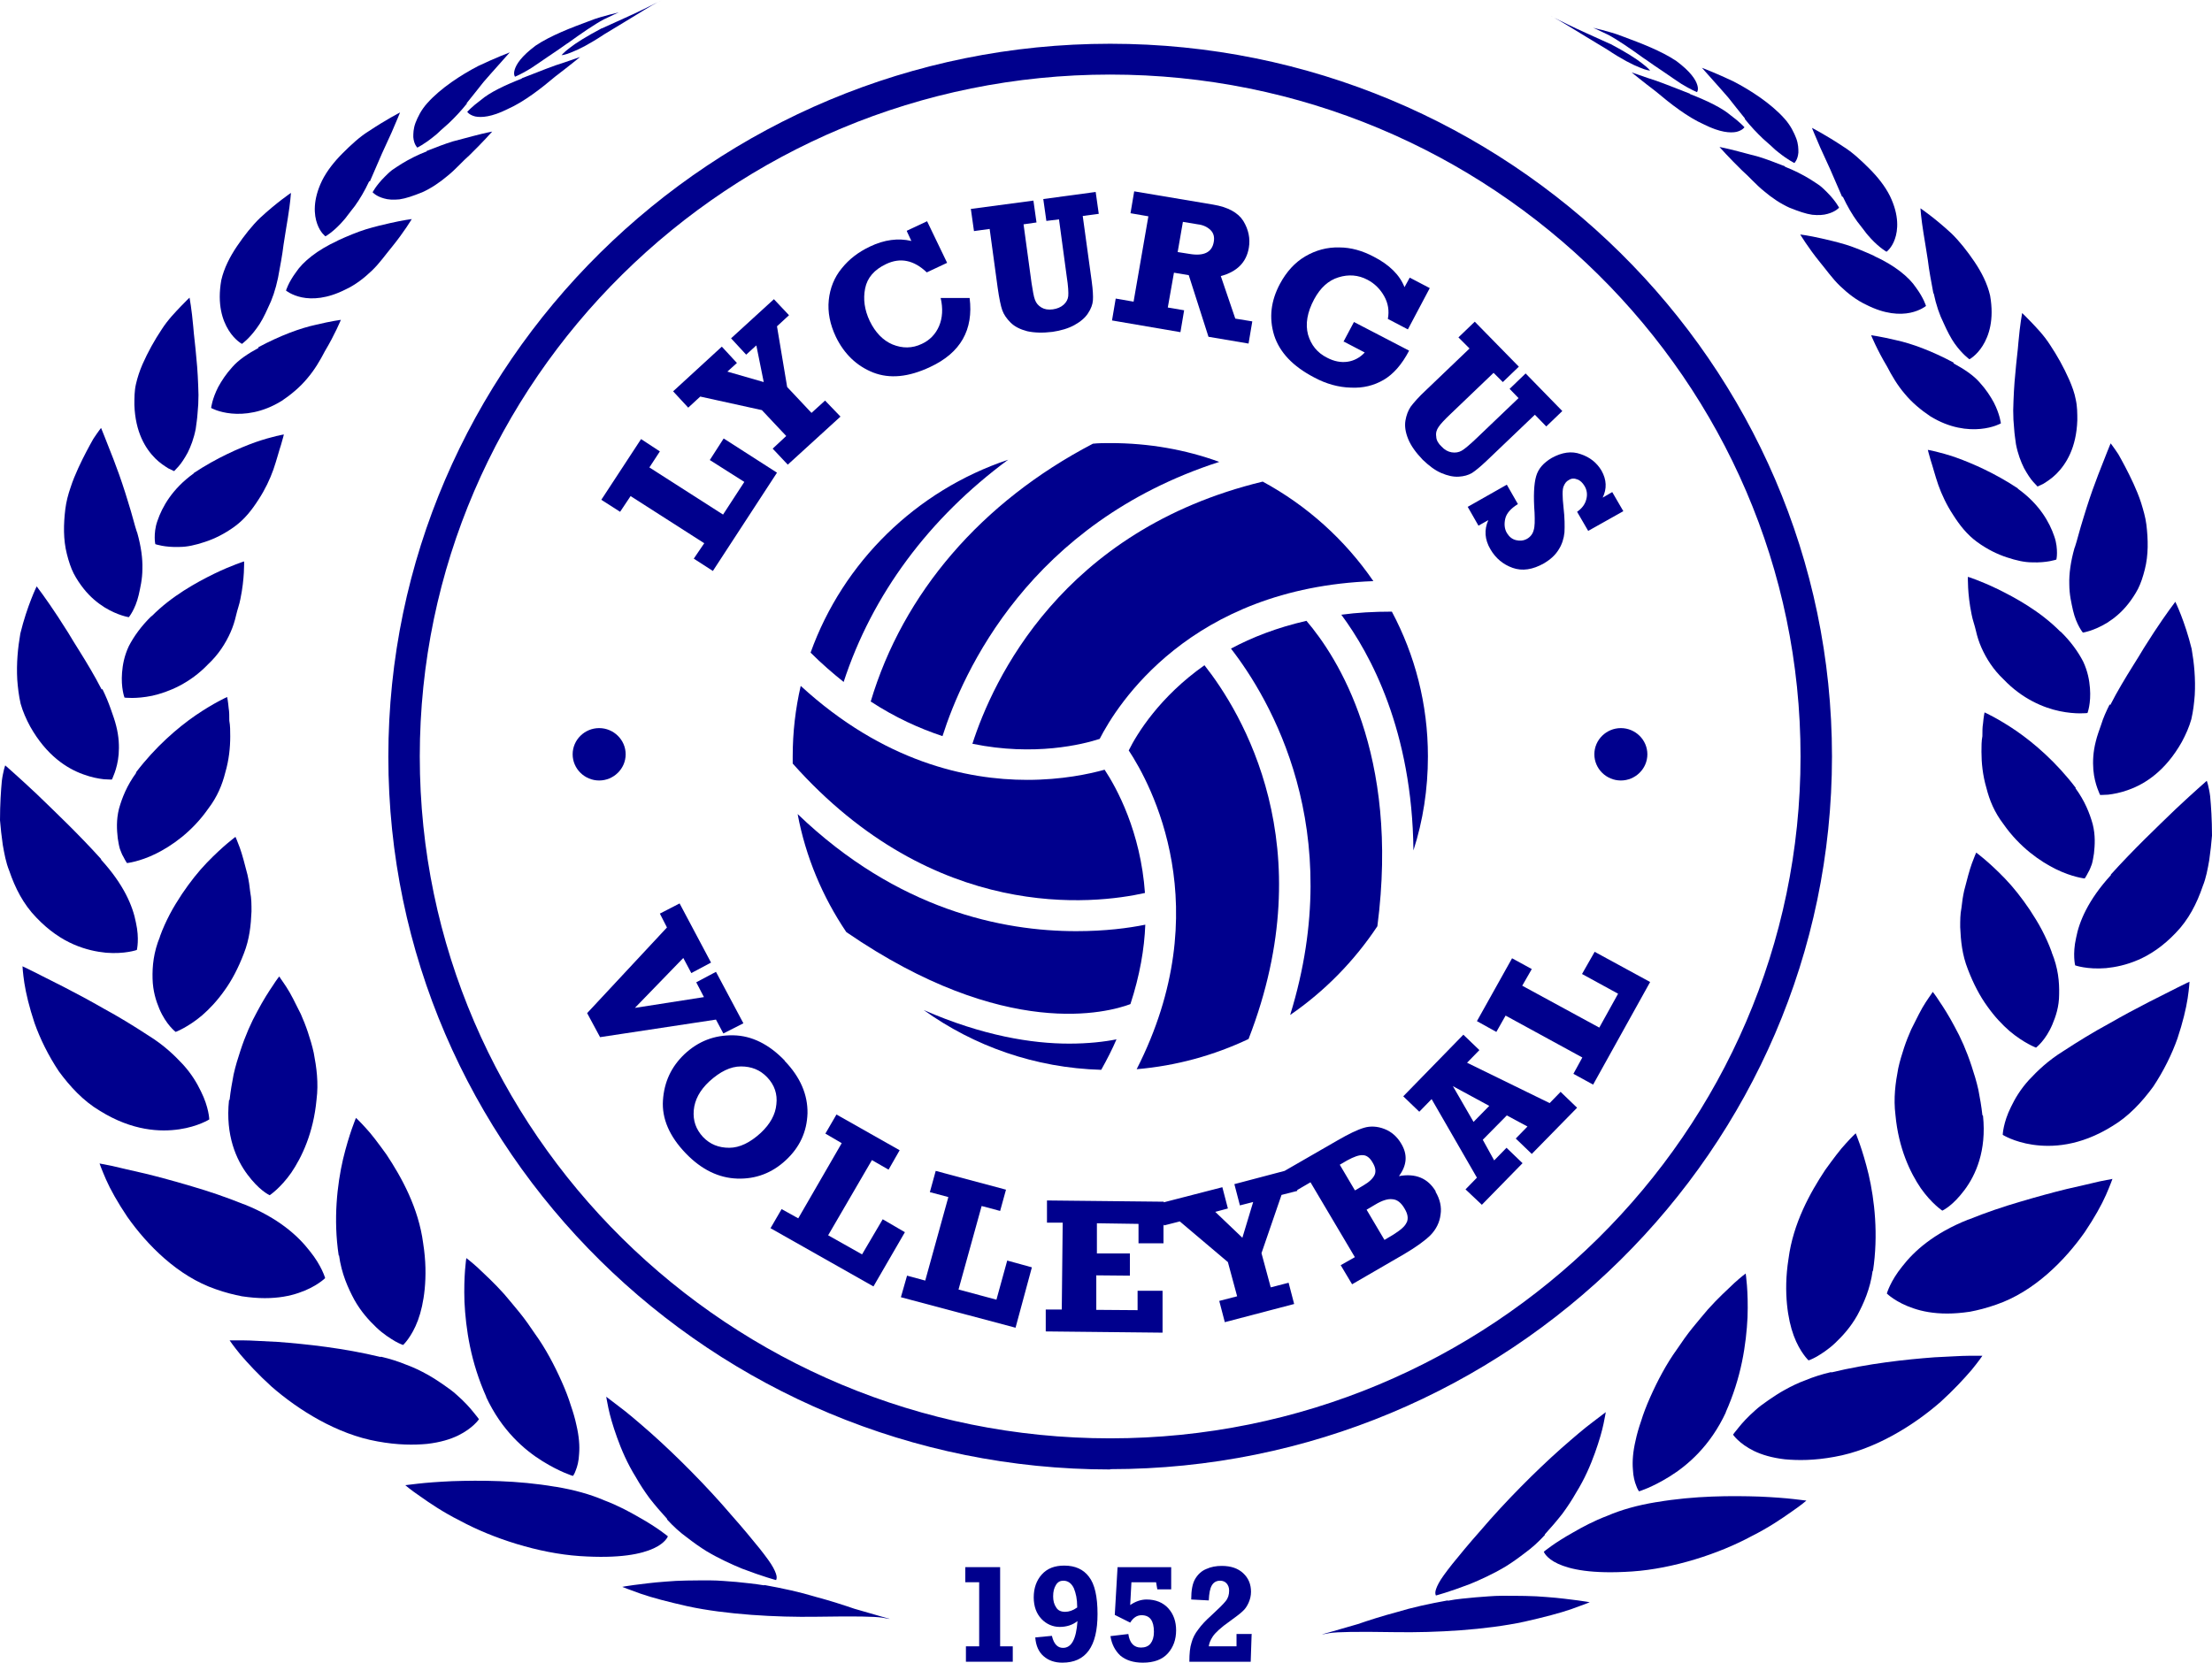 <?xml version="1.0" encoding="UTF-8"?>
<svg id="Laag_1" xmlns="http://www.w3.org/2000/svg" version="1.1" viewBox="0 0 71.77 53.97">
  <!-- Generator: Adobe Illustrator 29.1.0, SVG Export Plug-In . SVG Version: 2.1.0 Build 142)  -->
  <defs>
    <style>
      .st0 {
        fill: #00008d;
      }
    </style>
  </defs>
  <path class="st0" d="M18.42,1.4c-.24.17-.46.32-.67.46-.2.14-.38.26-.53.36-.31.19-.51.27-.51.27,0,0-.06-.07-.01-.23.05-.17.21-.43.68-.78.49-.33,1.18-.59,1.72-.79.27-.11.52-.17.7-.22.18-.04.28-.07.28-.07,0,0-.18.08-.49.23-.3.16-.71.44-1.18.78"/>
  <path class="st0" d="M16.93,2.55c-.56.22-1.04.45-1.32.69-.3.22-.45.39-.45.39,0,0,.06.1.26.15.2.04.53.02,1.05-.24.54-.24,1.1-.68,1.55-1.06.46-.35.8-.63.8-.63,0,0-.21.07-.52.18-.34.1-.8.29-1.37.51"/>
  <path class="st0" d="M15.15,3.36c-.2.25-.4.46-.59.64-.1.09-.19.17-.27.24-.08.08-.16.15-.24.21-.3.24-.51.34-.51.34,0,0-.11-.1-.13-.34,0-.12,0-.27.07-.46.07-.18.18-.42.39-.65.43-.48,1.09-.91,1.65-1.2.57-.27,1.02-.44,1.02-.44,0,0-.16.18-.4.45-.13.15-.29.32-.45.51-.17.22-.36.45-.55.69"/>
  <path class="st0" d="M13.85,4.91c-.31.12-.58.26-.81.4-.11.07-.22.14-.32.21-.09.07-.17.15-.24.22-.28.28-.39.5-.39.5,0,0,.11.13.37.2.13.04.3.05.5.03.21-.03.44-.11.74-.23.29-.13.57-.32.83-.54.26-.21.48-.47.71-.67.43-.42.73-.76.73-.76,0,0-.22.04-.6.14-.19.05-.42.11-.68.18-.26.08-.54.19-.85.31"/>
  <path class="st0" d="M11.98,5.88c-.15.32-.31.59-.47.81-.08.11-.17.21-.24.31-.07.1-.15.18-.21.25-.28.3-.5.42-.5.42,0,0-.17-.12-.27-.41-.1-.28-.15-.76.16-1.4.16-.32.4-.62.67-.89.27-.27.55-.53.84-.71.57-.38,1.02-.61,1.02-.61,0,0-.1.25-.27.64-.09.2-.2.44-.32.7-.12.27-.25.58-.39.9"/>
  <path class="st0" d="M10.96,7.81c-.66.3-1.13.68-1.36,1.03-.25.34-.32.59-.32.59,0,0,.18.15.51.22.34.07.82.05,1.43-.26.32-.15.6-.37.85-.61.25-.24.45-.53.65-.77.39-.48.64-.9.64-.9,0,0-.26.03-.7.13-.22.05-.48.11-.78.2-.29.09-.6.22-.93.37"/>
  <path class="st0" d="M9.02,9.02c-.08.38-.19.7-.32.96-.12.27-.24.5-.37.67-.25.35-.48.51-.48.51,0,0-.23-.12-.43-.44-.2-.32-.38-.84-.24-1.63.09-.39.28-.76.51-1.1.23-.34.49-.67.75-.92.54-.5,1-.81,1-.81,0,0-.02.32-.1.81-.04.25-.09.54-.14.87-.04.34-.11.7-.18,1.08"/>
  <path class="st0" d="M8.39,11.29c-.35.19-.65.39-.85.62-.21.23-.35.45-.46.65-.2.39-.23.68-.23.68,0,0,.24.14.66.18.41.04,1-.02,1.63-.41.3-.2.6-.45.83-.73.24-.28.42-.59.57-.88.33-.55.52-1.02.52-1.02,0,0-.31.04-.81.16-.51.11-1.16.35-1.87.73"/>
  <path class="st0" d="M6.44,12.82c0,.21-.01.4-.03.59-.01.18-.04.35-.06.51-.06.31-.16.57-.26.77-.11.2-.21.35-.3.45s-.14.15-.14.15c0,0-.07-.03-.19-.09-.11-.07-.27-.17-.42-.32-.32-.32-.65-.85-.68-1.74,0-.22,0-.45.05-.67s.12-.43.21-.64c.18-.41.4-.8.62-1.13.21-.33.46-.58.63-.76.17-.18.28-.28.28-.28,0,0,.07.37.12.94.02.28.07.63.1,1.01.04.38.06.79.07,1.21"/>
  <path class="st0" d="M6.29,15.36c-.71.51-1.03,1.1-1.18,1.54-.08.22-.09.42-.09.55,0,.13.02.21.02.21,0,0,.31.11.79.09.24,0,.51-.06.81-.16.31-.1.64-.26.97-.5.33-.24.57-.55.78-.88.21-.32.37-.66.48-.97.11-.32.18-.6.25-.81.06-.2.09-.33.09-.33,0,0-.37.06-.92.25-.53.19-1.26.51-2,1"/>
  <path class="st0" d="M4.45,17.28c.13.46.18.85.17,1.18,0,.34-.07.62-.12.85-.11.47-.32.72-.32.72,0,0-.35-.05-.79-.32-.22-.14-.46-.33-.68-.61-.11-.14-.22-.3-.32-.49-.09-.18-.16-.39-.22-.63-.12-.47-.11-.97-.05-1.46.03-.24.09-.47.17-.7.07-.22.16-.43.25-.63.18-.39.36-.72.49-.95.07-.11.14-.2.18-.26.04-.06.07-.09.07-.09,0,0,.16.39.4,1.01.12.31.25.67.38,1.08.06.2.13.41.19.62.03.11.06.21.09.32.03.11.06.22.1.34"/>
  <path class="st0" d="M4.92,19.99c-.34.33-.58.67-.74.98-.15.32-.2.61-.22.86-.04.5.08.81.08.81,0,0,.37.05.9-.06.53-.12,1.22-.4,1.82-1.03.33-.31.56-.67.72-1.03.08-.18.14-.37.18-.55.04-.18.11-.36.14-.53.14-.67.12-1.22.12-1.22,0,0-.39.12-.97.4-.57.28-1.38.72-2.03,1.38"/>
  <path class="st0" d="M3.32,22.36c.11.22.2.44.27.64.07.2.14.39.18.56.09.35.1.66.08.92-.02.25-.08.46-.13.6-.05.14-.09.22-.09.22,0,0-.1,0-.26-.01-.17-.02-.4-.06-.67-.16-.53-.19-1.19-.61-1.72-1.55-.13-.24-.24-.49-.31-.74-.06-.26-.09-.52-.11-.78-.03-.53.02-1.04.1-1.5.22-.9.53-1.53.53-1.53,0,0,.3.39.7,1,.1.15.2.32.32.5.11.18.22.37.35.57.25.4.51.83.74,1.28"/>
  <path class="st0" d="M4.42,25.08c-.3.41-.46.81-.56,1.17-.09.36-.07.68-.04.95.02.13.04.25.07.35.04.1.07.19.11.25.07.14.12.21.12.21,0,0,.4-.04.93-.3.51-.25,1.18-.71,1.71-1.47.29-.38.45-.77.55-1.17.12-.41.16-.81.16-1.17,0-.18,0-.35-.03-.51,0-.15,0-.29-.02-.4-.02-.23-.05-.37-.05-.37,0,0-.43.19-1.03.6-.58.4-1.3,1.02-1.93,1.85"/>
  <path class="st0" d="M3.28,27.9c.74.81,1.03,1.51,1.13,2.04.12.53.03.89.03.89,0,0-.39.14-1,.09-.3-.03-.66-.1-1.05-.27-.39-.17-.8-.44-1.21-.87-.42-.43-.69-.96-.88-1.52-.11-.27-.16-.56-.21-.84-.04-.28-.07-.55-.09-.8,0-.52.03-.96.06-1.28.02-.16.05-.28.07-.37.02-.08.04-.13.04-.13,0,0,.1.09.27.24.17.15.43.39.73.67.59.57,1.38,1.32,2.11,2.13"/>
  <path class="st0" d="M5.19,30.4c-.21.51-.25.96-.24,1.36s.11.72.22.98c.22.52.53.75.53.75,0,0,.4-.15.86-.54.23-.2.48-.46.72-.8.24-.33.45-.73.63-1.2.19-.48.23-.93.25-1.37,0-.22,0-.42-.04-.62-.02-.2-.05-.39-.09-.57-.09-.35-.17-.66-.25-.88-.08-.22-.14-.35-.14-.35,0,0-.4.29-.93.84-.27.28-.54.62-.81,1.02-.13.2-.27.42-.39.65-.12.23-.23.47-.32.72"/>
  <path class="st0" d="M4.82,33.61c.5.31.84.64,1.12.94.28.31.45.6.58.87.26.52.27.91.27.91,0,0-.36.23-.97.32-.61.09-1.52.06-2.58-.6-.54-.32-.97-.79-1.33-1.28-.34-.51-.61-1.06-.79-1.57-.17-.51-.28-.97-.33-1.3-.05-.33-.06-.54-.06-.54,0,0,.13.06.37.18.23.12.56.28.95.48.39.2.84.44,1.31.71.48.26.97.56,1.46.88"/>
  <path class="st0" d="M7.43,35.71c-.12,1.14.24,1.93.6,2.41.18.24.35.41.49.52.14.11.23.15.23.15,0,0,.35-.23.7-.73.34-.5.72-1.29.82-2.37.07-.55,0-1.05-.09-1.52-.05-.23-.12-.46-.19-.67-.07-.21-.15-.41-.23-.59-.18-.36-.33-.67-.47-.88-.07-.11-.13-.19-.17-.25s-.06-.09-.06-.09c0,0-.09.11-.21.3-.13.19-.31.47-.5.83-.2.36-.39.79-.55,1.28-.08.24-.16.5-.22.77-.05.26-.1.54-.13.82"/>
  <path class="st0" d="M7.91,39.08c1.13.45,1.76,1.03,2.14,1.52.39.48.5.88.5.88,0,0-.29.29-.86.48-.29.1-.65.17-1.1.17-.23,0-.47-.02-.74-.06-.26-.05-.54-.12-.85-.23-1.23-.42-2.23-1.44-2.87-2.35-.31-.46-.55-.89-.69-1.21-.14-.32-.21-.52-.21-.52,0,0,.15.03.41.08.26.06.63.15,1.08.25.45.11.96.25,1.5.41.55.16,1.11.35,1.68.58"/>
  <path class="st0" d="M11,40.74c.08.59.29,1.06.5,1.45.22.39.48.67.71.89.23.22.46.36.61.45.16.09.26.12.26.12,0,0,.28-.26.48-.8.1-.27.18-.61.22-1.02.04-.42.04-.91-.05-1.48-.15-1.15-.7-2.14-1.19-2.88-.26-.36-.49-.67-.68-.87-.18-.2-.31-.32-.31-.32,0,0-.22.51-.42,1.34-.19.82-.32,1.95-.14,3.13"/>
  <path class="st0" d="M12.36,44.03c.3.07.58.16.82.26.25.09.47.2.67.31.2.11.38.23.54.34.16.11.31.22.43.33.25.22.43.42.54.56.12.14.18.23.18.23,0,0-.19.29-.68.53-.25.12-.57.22-1,.27-.43.04-.96.04-1.61-.08-1.31-.23-2.57-1.02-3.44-1.78-.43-.39-.77-.76-1.01-1.04-.23-.28-.35-.46-.35-.46,0,0,.16,0,.43,0,.27,0,.66.03,1.13.05.93.07,2.14.2,3.34.49"/>
  <path class="st0" d="M15.77,45.33c.51,1.1,1.25,1.73,1.83,2.09.58.36.99.48.99.48,0,0,.05-.06.09-.18.05-.12.1-.3.11-.54.02-.25,0-.56-.09-.94-.04-.19-.1-.4-.18-.63-.07-.23-.17-.49-.29-.76-.24-.54-.53-1.09-.87-1.56-.16-.24-.33-.48-.5-.69-.17-.21-.34-.41-.5-.6-.33-.37-.64-.65-.86-.86-.22-.2-.37-.31-.37-.31,0,0-.09.56-.06,1.42.02.42.07.92.18,1.45.11.53.28,1.08.53,1.64"/>
  <path class="st0" d="M18.02,48.25c.61.1,1.14.25,1.58.44.45.17.82.37,1.13.55.61.34.94.62.94.62,0,0-.07.21-.46.39-.39.18-1.09.34-2.41.25-1.32-.09-2.81-.57-3.88-1.15-.54-.27-.98-.57-1.29-.79-.31-.21-.48-.36-.48-.36,0,0,.15-.02.42-.05.26-.03.65-.06,1.1-.08.91-.03,2.11-.03,3.34.18"/>
  <path class="st0" d="M21.64,49.31c.21.23.42.42.64.58.22.17.43.32.64.45.42.25.82.43,1.16.57.68.26,1.1.37,1.1.37,0,0,.02-.03.02-.09,0-.06-.03-.16-.11-.31-.08-.15-.22-.34-.44-.62-.22-.27-.52-.64-.92-1.09-.8-.94-1.8-1.94-2.61-2.66-.41-.36-.76-.66-1.03-.86-.26-.2-.42-.32-.42-.32,0,0,.02.13.07.37.05.24.14.56.28.95.14.39.33.84.61,1.29.13.23.28.46.45.69.18.23.37.45.57.67"/>
  <path class="st0" d="M24.8,51.44c.61.11,1.16.23,1.65.38.49.13.92.27,1.27.39.72.21,1.15.33,1.15.33,0,0,0,0-.02,0-.03,0-.08-.02-.22-.04-.27-.04-.85-.05-2.15-.03-1.29.02-2.92-.07-4.17-.34-.62-.14-1.16-.28-1.53-.41-.37-.13-.59-.22-.59-.22,0,0,.14-.03.38-.06.25-.03.59-.08,1.02-.11.43-.04.92-.04,1.46-.04.27,0,.55.03.84.05.29.03.6.06.9.11"/>
  <path class="st0" d="M19.52.92c-.51.27-.84.48-1.03.63-.2.15-.27.24-.27.24,0,0,.11,0,.34-.1.23-.09.57-.26,1.05-.58.47-.28.92-.56,1.3-.79.34-.21.57-.32.57-.32,0,0-.23.12-.58.29-.36.18-.85.39-1.37.63"/>
  <polygon class="st0" points="31.32 50.86 31.32 51.35 31.77 51.35 31.77 53.43 31.34 53.43 31.34 53.93 32.86 53.93 32.86 53.43 32.45 53.43 32.45 50.86 31.32 50.86"/>
  <path class="st0" d="M34.95,52.17v-.03c0-.24-.04-.43-.11-.6-.08-.16-.19-.24-.34-.24-.1,0-.18.04-.24.14s-.09.21-.09.37c0,.14.03.26.1.36.06.1.16.14.29.14.12,0,.25-.04.39-.14M33.6,53.14l.53-.05c.06.26.18.39.36.39.28,0,.43-.29.47-.87-.16.13-.36.19-.58.19s-.43-.09-.59-.26-.25-.4-.25-.7.09-.55.26-.74c.18-.2.42-.29.73-.29.35,0,.62.12.8.36.19.24.28.65.28,1.21,0,1.06-.38,1.58-1.14,1.58-.25,0-.45-.07-.61-.21-.16-.14-.25-.34-.27-.61"/>
  <path class="st0" d="M36.02,53.1l.59-.07c.04.29.18.44.41.44.13,0,.24-.04.31-.13.07-.09.11-.21.11-.38,0-.36-.13-.54-.4-.54-.15,0-.27.08-.37.24l-.5-.25.09-1.55h1.74v.72h-.45l-.04-.23h-.8l-.04.74c.16-.11.34-.18.53-.18.3,0,.54.1.71.29.17.19.25.43.25.71,0,.3-.09.55-.27.75-.18.2-.45.3-.81.3-.31,0-.55-.08-.73-.23-.17-.16-.28-.37-.32-.63"/>
  <path class="st0" d="M40.61,53.04l-.03.89h-1.99c0-.27.02-.47.07-.62.04-.15.11-.29.22-.43.1-.14.24-.29.42-.45.24-.22.39-.37.47-.47.08-.1.11-.21.11-.34,0-.1-.03-.17-.08-.23s-.13-.09-.21-.09c-.12,0-.21.05-.27.15-.06.1-.09.26-.1.49l-.57-.03c0-.3.04-.52.13-.67.09-.15.21-.26.36-.32.15-.07.32-.1.5-.1.3,0,.53.08.7.24.17.16.25.36.25.6,0,.13-.03.25-.08.36-.05.11-.11.2-.19.27-.08.08-.22.18-.41.32-.3.21-.48.38-.56.5s-.12.23-.13.32h.9v-.4h.5Z"/>
  <path class="st0" d="M53.35,1.9c.24.17.46.32.67.46.2.14.38.26.53.36.31.19.51.27.51.27,0,0,.06-.07.01-.23-.05-.17-.21-.43-.68-.78-.49-.33-1.18-.59-1.72-.79-.27-.11-.52-.17-.7-.22-.18-.04-.28-.07-.28-.07,0,0,.18.08.49.23.3.16.71.44,1.18.78"/>
  <path class="st0" d="M54.83,3.05c.56.22,1.04.45,1.32.69.3.22.45.39.45.39,0,0-.06.1-.26.15-.2.04-.53.02-1.05-.24-.54-.24-1.1-.68-1.55-1.06-.46-.35-.8-.63-.8-.63,0,0,.21.07.52.18.34.1.8.29,1.37.51"/>
  <path class="st0" d="M56.61,3.86c.2.25.4.46.59.64.1.09.19.17.27.24.08.08.16.15.24.21.3.24.51.34.51.34,0,0,.11-.1.13-.34,0-.12,0-.27-.07-.46-.07-.18-.18-.42-.39-.65-.43-.48-1.09-.91-1.65-1.2-.57-.27-1.02-.44-1.02-.44,0,0,.16.18.4.45.13.15.29.32.45.51.17.22.36.45.55.69"/>
  <path class="st0" d="M57.91,5.41c.31.12.58.26.81.4.11.07.22.14.32.21.09.07.17.15.24.22.28.28.39.5.39.5,0,0-.11.13-.37.2-.13.04-.3.05-.5.03-.21-.03-.44-.11-.74-.23-.29-.13-.57-.32-.83-.54-.26-.21-.48-.47-.71-.67-.43-.42-.73-.76-.73-.76,0,0,.22.04.6.14.19.05.42.11.68.18.26.08.54.19.85.31"/>
  <path class="st0" d="M59.79,6.38c.15.32.31.59.47.81.08.11.17.21.24.31.07.1.15.18.21.25.28.3.5.42.5.42,0,0,.17-.12.27-.41.1-.28.15-.76-.16-1.4-.16-.32-.4-.62-.67-.89-.27-.27-.55-.53-.84-.71-.57-.38-1.02-.61-1.02-.61,0,0,.1.25.27.64.09.2.2.44.32.7.12.27.25.58.39.9"/>
  <path class="st0" d="M60.81,8.31c.66.3,1.13.68,1.36,1.03.25.34.32.59.32.59,0,0-.18.15-.51.22-.34.07-.82.05-1.43-.26-.32-.15-.6-.37-.85-.61-.25-.24-.45-.53-.65-.77-.39-.48-.64-.9-.64-.9,0,0,.26.03.7.13.22.05.48.11.78.2.29.09.6.22.93.37"/>
  <path class="st0" d="M62.74,9.52c.08.38.19.7.32.96.12.27.24.5.36.67.25.35.48.51.48.51,0,0,.23-.12.43-.44.2-.32.38-.84.24-1.63-.09-.39-.28-.76-.51-1.1-.23-.34-.49-.67-.75-.92-.54-.5-1-.81-1-.81,0,0,.02.32.1.81.04.25.09.54.14.87.04.34.11.7.18,1.08"/>
  <path class="st0" d="M63.38,11.79c.35.19.65.39.85.62.21.23.35.45.46.65.2.39.23.68.23.68,0,0-.24.14-.66.18-.41.04-1-.02-1.63-.41-.3-.2-.6-.45-.83-.73-.24-.28-.42-.59-.57-.88-.33-.55-.52-1.02-.52-1.02,0,0,.31.04.81.16.51.11,1.16.35,1.87.73"/>
  <path class="st0" d="M65.32,13.32c0,.21.01.4.03.59.01.18.04.35.06.51.06.31.16.57.26.77.11.2.21.35.3.45.09.1.14.15.14.15,0,0,.07-.03.19-.09.11-.07.27-.17.42-.32.32-.32.65-.85.68-1.74,0-.22,0-.45-.05-.67-.04-.22-.12-.43-.21-.64-.18-.41-.4-.8-.62-1.13-.21-.33-.46-.58-.63-.76-.17-.18-.28-.28-.28-.28,0,0-.07.37-.12.94-.02.28-.07.63-.1,1.01-.04.38-.06.79-.07,1.21"/>
  <path class="st0" d="M65.47,15.86c.71.51,1.03,1.1,1.18,1.54.08.22.09.42.09.55,0,.13-.02.21-.02.21,0,0-.31.11-.79.09-.24,0-.51-.06-.81-.16-.31-.1-.64-.26-.97-.5-.33-.24-.57-.55-.78-.88-.21-.32-.37-.66-.48-.97-.11-.32-.18-.6-.25-.81-.06-.2-.09-.33-.09-.33,0,0,.37.06.92.25.53.19,1.26.51,2,1"/>
  <path class="st0" d="M67.31,17.78c-.13.46-.18.85-.17,1.18,0,.34.07.62.12.85.11.47.32.72.32.72,0,0,.35-.05.79-.32.22-.14.46-.33.68-.61.11-.14.22-.3.32-.49.09-.18.16-.39.22-.63.12-.47.11-.97.05-1.46-.03-.24-.1-.47-.17-.7-.07-.22-.16-.43-.25-.63-.18-.39-.36-.72-.49-.95-.07-.11-.14-.2-.18-.26-.04-.06-.07-.09-.07-.09,0,0-.16.39-.4,1.01-.12.31-.25.67-.38,1.08-.06.2-.13.41-.19.62-.03.11-.06.21-.09.32-.03.11-.06.22-.1.34"/>
  <path class="st0" d="M66.85,20.49c.34.33.58.67.74.98.15.32.2.61.22.86.04.5-.08.81-.08.81,0,0-.37.05-.9-.06s-1.22-.4-1.82-1.03c-.33-.31-.56-.67-.72-1.03-.08-.18-.14-.37-.18-.55-.04-.18-.11-.36-.14-.53-.14-.67-.12-1.22-.12-1.22,0,0,.39.12.97.4.57.28,1.38.72,2.03,1.38"/>
  <path class="st0" d="M68.45,22.86c-.11.22-.21.44-.27.64-.07.2-.14.39-.18.56-.09.35-.1.66-.08.92.02.25.08.46.13.6.05.14.09.22.09.22,0,0,.1,0,.26-.01.17-.02.4-.06.67-.16.53-.19,1.19-.61,1.72-1.55.13-.24.24-.49.31-.74.06-.26.09-.52.11-.78.03-.53-.02-1.04-.1-1.5-.22-.9-.53-1.53-.53-1.53,0,0-.3.39-.7,1-.1.15-.2.32-.32.5-.11.18-.22.37-.35.57-.25.4-.51.83-.74,1.28"/>
  <path class="st0" d="M67.34,25.58c.3.41.46.81.56,1.17.09.36.07.68.04.95-.02.13-.04.25-.07.35-.04.1-.07.19-.11.25-.07.14-.12.21-.12.21,0,0-.4-.04-.93-.3-.51-.25-1.18-.71-1.71-1.47-.29-.38-.45-.77-.55-1.17-.12-.41-.16-.81-.16-1.17,0-.18,0-.35.03-.51,0-.15,0-.29.02-.4.02-.23.05-.37.05-.37,0,0,.43.19,1.03.6.58.4,1.3,1.02,1.93,1.85"/>
  <path class="st0" d="M68.49,28.4c-.74.81-1.03,1.51-1.13,2.04-.12.53-.03.89-.03.89,0,0,.39.14,1,.09.3-.03.66-.1,1.05-.27.39-.17.8-.44,1.21-.87.42-.43.69-.96.88-1.52.11-.27.16-.56.21-.84.04-.28.07-.55.09-.8,0-.52-.03-.96-.06-1.28-.02-.16-.05-.28-.07-.37-.02-.08-.04-.13-.04-.13,0,0-.1.09-.27.24-.17.15-.43.39-.73.67-.59.57-1.38,1.32-2.11,2.13"/>
  <path class="st0" d="M66.57,30.91c.21.51.25.96.24,1.36,0,.4-.11.72-.22.98-.22.52-.53.75-.53.75,0,0-.4-.15-.86-.54-.23-.2-.48-.46-.72-.8-.24-.33-.45-.73-.63-1.2-.19-.48-.23-.93-.25-1.37,0-.22,0-.42.04-.62.02-.2.05-.39.09-.57.09-.35.17-.66.25-.88.08-.22.14-.35.14-.35,0,0,.4.29.93.84.27.28.54.62.81,1.02.13.2.27.42.39.65.12.23.23.47.32.72"/>
  <path class="st0" d="M66.95,34.11c-.5.31-.84.64-1.12.94-.28.31-.45.6-.58.87-.26.52-.27.91-.27.91,0,0,.36.23.97.32.61.09,1.52.06,2.58-.6.54-.32.97-.79,1.33-1.28.34-.51.61-1.06.79-1.57.17-.51.28-.97.33-1.3.05-.33.06-.54.06-.54,0,0-.13.06-.37.18-.23.12-.56.28-.95.48-.39.2-.84.44-1.31.71-.48.26-.97.56-1.46.88"/>
  <path class="st0" d="M64.34,36.21c.12,1.14-.24,1.93-.6,2.41-.18.24-.35.41-.49.52-.14.11-.23.15-.23.15,0,0-.35-.23-.7-.73-.34-.5-.72-1.29-.82-2.37-.07-.55,0-1.05.09-1.52.05-.23.12-.46.19-.67.07-.21.15-.41.23-.59.18-.36.33-.67.47-.88.07-.11.13-.19.17-.25.04-.06.06-.09.06-.09,0,0,.09.11.21.3.13.19.31.47.5.83.2.36.39.79.55,1.28.08.24.16.5.22.77.05.26.1.54.13.82"/>
  <path class="st0" d="M63.86,39.58c-1.13.45-1.76,1.03-2.14,1.52-.39.48-.5.88-.5.88,0,0,.29.29.86.48.29.1.65.17,1.1.17.23,0,.47-.02.74-.06.26-.05.54-.12.85-.23,1.23-.42,2.23-1.44,2.87-2.35.31-.46.55-.89.69-1.21.14-.32.21-.52.21-.52,0,0-.15.03-.41.08-.26.06-.63.15-1.08.25-.45.11-.96.25-1.5.41-.55.16-1.11.35-1.68.58"/>
  <path class="st0" d="M60.76,41.24c-.08.59-.29,1.06-.5,1.45-.22.39-.48.67-.71.89s-.46.36-.61.45c-.16.09-.26.12-.26.12,0,0-.28-.26-.48-.8-.1-.27-.18-.61-.22-1.02-.04-.42-.04-.91.05-1.48.15-1.15.7-2.14,1.19-2.88.26-.36.49-.67.68-.87.18-.2.31-.32.31-.32,0,0,.22.51.42,1.34.19.82.32,1.95.14,3.13"/>
  <path class="st0" d="M59.41,44.53c-.3.07-.58.16-.82.26-.25.09-.47.2-.67.31-.2.11-.38.23-.54.34-.16.11-.31.22-.43.33-.25.22-.43.42-.54.56-.12.14-.18.23-.18.23,0,0,.19.29.68.53.25.12.57.22,1,.27.43.04.96.04,1.61-.08,1.31-.23,2.57-1.02,3.44-1.78.43-.39.77-.76,1.01-1.04.23-.28.35-.46.35-.46,0,0-.16,0-.43,0-.27,0-.66.03-1.13.05-.93.07-2.14.2-3.34.49"/>
  <path class="st0" d="M56,45.83c-.51,1.1-1.25,1.73-1.83,2.09-.58.36-.99.48-.99.48,0,0-.05-.06-.09-.18-.05-.12-.1-.3-.11-.54-.02-.25,0-.56.09-.94.04-.19.1-.4.18-.63.07-.23.17-.49.29-.76.24-.54.53-1.09.87-1.56.16-.24.33-.48.5-.69.17-.21.34-.41.5-.6.33-.37.64-.65.86-.86.22-.2.37-.31.37-.31,0,0,.09.56.06,1.42-.02.42-.07.92-.18,1.45-.11.53-.28,1.08-.53,1.64"/>
  <path class="st0" d="M53.74,48.75c-.61.1-1.14.25-1.58.44-.45.17-.82.37-1.13.55-.61.34-.94.62-.94.62,0,0,.07.21.46.39.39.18,1.09.34,2.41.25s2.81-.57,3.88-1.15c.54-.27.98-.57,1.29-.79.31-.21.48-.36.48-.36,0,0-.15-.02-.42-.05-.26-.03-.65-.06-1.1-.08-.91-.03-2.11-.03-3.34.18"/>
  <path class="st0" d="M50.13,49.81c-.21.23-.42.42-.64.58-.22.17-.43.32-.64.45-.42.25-.82.43-1.16.57-.68.26-1.1.37-1.1.37,0,0-.02-.03-.02-.09,0-.06.03-.16.11-.31.08-.15.22-.34.44-.62.22-.27.52-.64.92-1.09.8-.94,1.8-1.94,2.61-2.66.41-.36.76-.66,1.03-.86.26-.2.42-.32.42-.32,0,0-.02.13-.07.37-.05.24-.14.56-.28.95-.14.39-.33.84-.61,1.29-.13.23-.28.46-.45.69-.18.23-.37.45-.57.67"/>
  <path class="st0" d="M46.97,51.94c-.61.11-1.16.23-1.65.38-.49.13-.92.27-1.27.39-.72.21-1.15.33-1.15.33,0,0,0,0,.02,0,.03,0,.09-.02.22-.04.27-.04.85-.05,2.15-.03,1.29.02,2.92-.07,4.17-.34.62-.14,1.16-.28,1.53-.41.37-.13.59-.22.59-.22,0,0-.14-.03-.38-.06-.25-.03-.59-.08-1.02-.11-.43-.04-.92-.04-1.46-.04-.27,0-.55.03-.84.05-.29.03-.6.05-.9.11"/>
  <path class="st0" d="M52.24,1.42c.51.27.84.48,1.03.63.2.15.27.24.27.24,0,0-.11,0-.34-.1-.23-.09-.57-.26-1.05-.58-.47-.28-.92-.56-1.3-.79-.34-.21-.57-.32-.57-.32,0,0,.23.12.58.29.36.18.85.39,1.37.63"/>
  <path class="st0" d="M36.02,2.42c-12.35,0-22.4,9.93-22.4,22.13s10.05,22.13,22.4,22.13,22.4-9.93,22.4-22.13S48.38,2.42,36.02,2.42M36.02,47.69c-12.91,0-23.42-10.38-23.42-23.13S23.11,1.42,36.02,1.42s23.42,10.38,23.42,23.13-10.51,23.13-23.42,23.13"/>
  <polygon class="st0" points="23.13 18.53 22.51 18.13 22.85 17.63 20.46 16.1 20.12 16.61 19.51 16.22 20.8 14.25 21.41 14.65 21.07 15.17 23.46 16.7 24.15 15.64 23.03 14.93 23.48 14.23 25.21 15.34 23.13 18.53"/>
  <polygon class="st0" points="25.56 15.08 25.07 14.56 25.51 14.15 24.72 13.31 22.72 12.87 22.33 13.23 21.84 12.7 23.42 11.25 23.91 11.78 23.6 12.06 24.78 12.4 24.54 11.21 24.21 11.51 23.72 10.98 25.11 9.71 25.6 10.23 25.21 10.59 25.54 12.56 26.33 13.4 26.77 13 27.27 13.52 25.56 15.08"/>
  <path class="st0" d="M29.42,7.49l.66-.31.65,1.35-.66.31c-.42-.4-.86-.49-1.32-.27-.38.18-.61.44-.68.79-.07.35-.02.7.15,1.06.18.37.43.63.74.76.32.13.64.13.95-.02.26-.12.45-.32.56-.58.11-.26.13-.57.05-.91h.94c.13,1.03-.29,1.78-1.28,2.24-.7.33-1.31.39-1.85.18-.53-.21-.94-.6-1.21-1.16-.19-.4-.27-.8-.23-1.19.04-.39.18-.74.42-1.03.24-.3.54-.53.92-.71.46-.22.91-.28,1.34-.18l-.14-.3Z"/>
  <path class="st0" d="M31.6,7.49l-.1-.71,2.03-.27.1.71-.42.06.26,1.91c.04.25.07.44.11.54.04.11.11.19.21.25.1.06.22.08.37.06.14-.02.26-.07.35-.15.09-.08.14-.18.15-.28.01-.11,0-.32-.05-.64l-.25-1.85-.41.05-.1-.71,1.7-.23.1.71-.52.07.29,2.11c.04.29.05.5.04.63-.01.13-.06.27-.16.42-.09.14-.24.27-.44.38-.2.11-.44.18-.71.22-.32.04-.59.03-.82-.02-.23-.06-.41-.15-.54-.28-.13-.13-.22-.26-.27-.4-.05-.14-.1-.38-.15-.73l-.26-1.91-.51.07Z"/>
  <path class="st0" d="M38.21,8.18l.38.06c.47.08.73-.05.79-.38.03-.16,0-.29-.1-.39-.1-.1-.24-.17-.42-.19l-.48-.08-.17.98ZM40.63,10.44l-.12.71-1.3-.22-.64-2-.48-.08-.2,1.13.53.09-.12.71-2.22-.38.12-.71.58.1.48-2.77-.58-.1.12-.71,2.56.43c.48.08.81.26.98.53.17.28.23.57.18.87-.08.48-.39.78-.91.92l.47,1.38.55.09Z"/>
  <path class="st0" d="M43.59,11.09l.34-.64,1.79.93c-.24.46-.52.77-.83.95-.31.18-.66.27-1.06.25-.4-.01-.8-.12-1.19-.33-.69-.36-1.12-.81-1.3-1.37-.17-.56-.11-1.11.19-1.67.21-.39.48-.69.82-.89.34-.2.71-.3,1.1-.29.39,0,.76.11,1.12.3.51.26.85.6,1,.99l.17-.31.65.34-.71,1.34-.65-.34c.05-.26.01-.51-.12-.74-.13-.23-.31-.41-.54-.53-.3-.16-.62-.18-.94-.08-.33.1-.59.34-.79.71-.23.43-.29.81-.2,1.15.1.34.3.59.62.75.23.12.45.16.66.13.21-.03.4-.13.56-.3l-.67-.35Z"/>
  <path class="st0" d="M47.33,10.94l.52-.5,1.43,1.46-.52.5-.3-.3-1.4,1.34c-.19.18-.32.32-.38.41-.07.1-.1.2-.08.32,0,.11.07.23.17.32.1.11.21.17.33.19.12.02.23,0,.32-.05.09-.05.26-.19.49-.41l1.36-1.3-.29-.3.52-.5,1.19,1.22-.52.5-.37-.38-1.55,1.48c-.21.2-.38.34-.49.41-.12.07-.26.11-.43.12-.18.01-.36-.03-.57-.12-.21-.09-.4-.24-.6-.43-.22-.23-.38-.45-.47-.67s-.12-.42-.09-.6c.03-.18.09-.33.17-.45.09-.12.25-.31.51-.55l1.4-1.34-.36-.36Z"/>
  <path class="st0" d="M47.62,16.45l1.27-.72.36.63c-.23.14-.37.3-.41.47s-.03.34.06.48c.07.11.16.19.29.22.12.03.24.02.35-.04.11-.06.19-.16.22-.28.04-.12.04-.31.03-.57-.04-.54-.02-.94.05-1.18.07-.25.24-.44.51-.6.33-.18.64-.23.94-.12.3.1.52.28.67.53.17.3.18.59.04.88l.31-.18.36.62-1.14.64-.36-.62c.17-.12.26-.25.3-.41.04-.15.02-.3-.06-.43-.06-.1-.14-.18-.23-.21-.1-.04-.19-.04-.28.02-.08.04-.13.11-.17.21-.04.1-.04.32,0,.68.04.34.04.61.03.81-.02.2-.08.39-.19.56-.11.18-.27.32-.47.44-.37.21-.71.26-1.02.15-.31-.11-.55-.31-.72-.6-.19-.32-.21-.64-.07-.95l-.32.18-.36-.63Z"/>
  <polygon class="st0" points="19.05 32.88 21.64 30.1 21.41 29.65 22.05 29.32 23.07 31.24 22.43 31.58 22.17 31.09 20.6 32.71 22.84 32.36 22.59 31.88 23.23 31.54 24.12 33.21 23.47 33.54 23.23 33.09 19.47 33.66 19.05 32.88"/>
  <path class="st0" d="M24.89,34.96c-.23-.24-.51-.35-.85-.35-.34,0-.68.17-1.03.49-.31.29-.47.6-.5.93-.03.34.07.62.3.87.23.24.51.35.85.35.34,0,.68-.17,1.02-.48.31-.29.48-.6.51-.93.04-.33-.06-.63-.3-.88M25.46,34.43c.51.53.75,1.1.74,1.7-.02.6-.25,1.1-.7,1.52-.45.42-.98.62-1.58.6-.6-.02-1.16-.29-1.67-.82-.53-.55-.78-1.13-.74-1.72.04-.6.27-1.09.7-1.5.45-.42.97-.62,1.58-.61.6.01,1.16.29,1.67.82"/>
  <polygon class="st0" points="25 39.86 25.36 39.24 25.9 39.54 27.31 37.1 26.78 36.79 27.14 36.17 29.19 37.33 28.83 37.96 28.29 37.65 26.87 40.09 27.97 40.71 28.64 39.57 29.36 39.99 28.34 41.75 25 39.86"/>
  <polygon class="st0" points="29.23 42.1 29.43 41.4 30.02 41.56 30.77 38.85 30.17 38.69 30.36 38 32.64 38.61 32.45 39.3 31.85 39.14 31.1 41.85 32.33 42.18 32.68 40.91 33.48 41.13 32.95 43.09 29.23 42.1"/>
  <path class="st0" d="M45.64,39.67c-.05.13-.21.26-.45.41l-.27.16-.58-.98.27-.16c.23-.14.42-.2.57-.18.15.01.28.11.39.3.11.18.13.33.07.46M43.96,38.63l-.49-.83.24-.14c.22-.12.39-.18.51-.17.12,0,.23.09.31.23.1.16.12.3.07.41-.05.11-.17.23-.36.34l-.27.16ZM46.58,38.66c-.25-.42-.65-.59-1.19-.49.26-.35.29-.7.07-1.06-.13-.22-.31-.38-.54-.47s-.46-.1-.66-.04c-.21.06-.5.2-.88.42l-1.7.98h0s-1.63.43-1.63.43l.18.69.43-.11-.35,1.16-.88-.84.41-.11-.18-.69-1.9.49v-.02l-3.79-.04v.72s.51,0,.51,0l-.03,2.82h-.52s0,.71,0,.71l3.79.04v-1.36s-.81,0-.81,0v.63s-1.34-.01-1.34-.01v-1.12s1.09.01,1.09.01v-.72s-1.07,0-1.07,0v-.98s1.35.02,1.35.02v.63s.81,0,.81,0v-.61s.02.03.02.03l.51-.13,1.56,1.32.3,1.11-.58.15.18.69,2.25-.59-.18-.69-.58.15-.3-1.11.65-1.89.51-.13v-.03s.43-.25.43-.25l1.44,2.43-.46.26.37.62,1.69-.98c.39-.23.68-.44.86-.62.18-.19.29-.41.32-.66.04-.25-.02-.5-.16-.74"/>
  <path class="st0" d="M48.32,35.89l-1.18-.64.67,1.16.52-.53ZM50.65,35.45l.52.5-1.47,1.5-.52-.5.38-.39-.67-.36-.78.79.37.67.4-.41.52.5-1.32,1.35-.53-.5.37-.38-1.47-2.55-.4.41-.52-.5,1.95-2,.52.5-.4.41,2.68,1.31.36-.37Z"/>
  <polygon class="st0" points="51.69 35.2 51.05 34.85 51.34 34.32 48.85 32.96 48.55 33.49 47.92 33.14 49.06 31.1 49.7 31.45 49.39 31.99 51.89 33.35 52.5 32.25 51.33 31.61 51.74 30.89 53.54 31.87 51.69 35.2"/>
  <path class="st0" d="M45.86,27.6c.31-.96.47-1.99.47-3.05,0-1.7-.42-3.29-1.17-4.7-.58,0-1.13.03-1.64.1.95,1.28,2.3,3.77,2.34,7.65"/>
  <path class="st0" d="M36.62,24.35c.72,1.09,2.92,5.12.26,10.35,1.29-.11,2.51-.45,3.63-.98,2.43-6.26-.23-10.61-1.43-12.13-1.45,1.02-2.19,2.22-2.46,2.77"/>
  <path class="st0" d="M37.15,28.99c-.14-2-.92-3.42-1.31-4.01-.5.14-1.39.33-2.51.33-1.97,0-4.67-.59-7.35-3.05-.17.74-.26,1.5-.26,2.29,0,.07,0,.15,0,.23,4.61,5.18,9.78,4.57,11.43,4.2"/>
  <path class="st0" d="M31.56,24.14c2,.41,3.57.02,4.12-.16.55-1.08,2.92-4.9,8.88-5.12-.92-1.34-2.15-2.45-3.59-3.23-6.53,1.58-8.76,6.46-9.42,8.51"/>
  <path class="st0" d="M28.24,22.76c.81.53,1.59.88,2.34,1.13.66-2.07,2.82-6.91,8.98-8.9-1.1-.4-2.29-.61-3.53-.61-.19,0-.39,0-.57.02-3.62,1.89-6.16,4.85-7.21,8.37"/>
  <path class="st0" d="M42.38,20.15c-.95.22-1.75.53-2.44.9,1.26,1.62,3.78,5.87,1.92,11.89,1.12-.77,2.08-1.75,2.83-2.88.73-5.6-1.3-8.74-2.3-9.91"/>
  <path class="st0" d="M27.37,22.14c.93-2.85,2.78-5.33,5.34-7.22-2.99,1-5.36,3.33-6.41,6.26.36.36.72.67,1.07.95"/>
  <path class="st0" d="M36.23,33.73c-.4.08-.92.14-1.54.14-1.2,0-2.8-.25-4.72-1.09,1.63,1.17,3.61,1.88,5.76,1.94.19-.34.36-.67.5-1"/>
  <path class="st0" d="M36.68,32.58c.3-.92.45-1.78.48-2.57-.54.11-1.3.21-2.24.21-2.38,0-5.79-.68-9.04-3.8.26,1.39.81,2.69,1.58,3.83,5.17,3.55,8.51,2.6,9.21,2.34"/>
  <path class="st0" d="M53.45,24.48c0,.47-.39.85-.86.85s-.86-.38-.86-.85.39-.85.86-.85.86.38.86.85"/>
  <path class="st0" d="M20.3,24.48c0,.47-.39.85-.86.85s-.86-.38-.86-.85.39-.85.86-.85.86.38.86.85"/>
</svg>